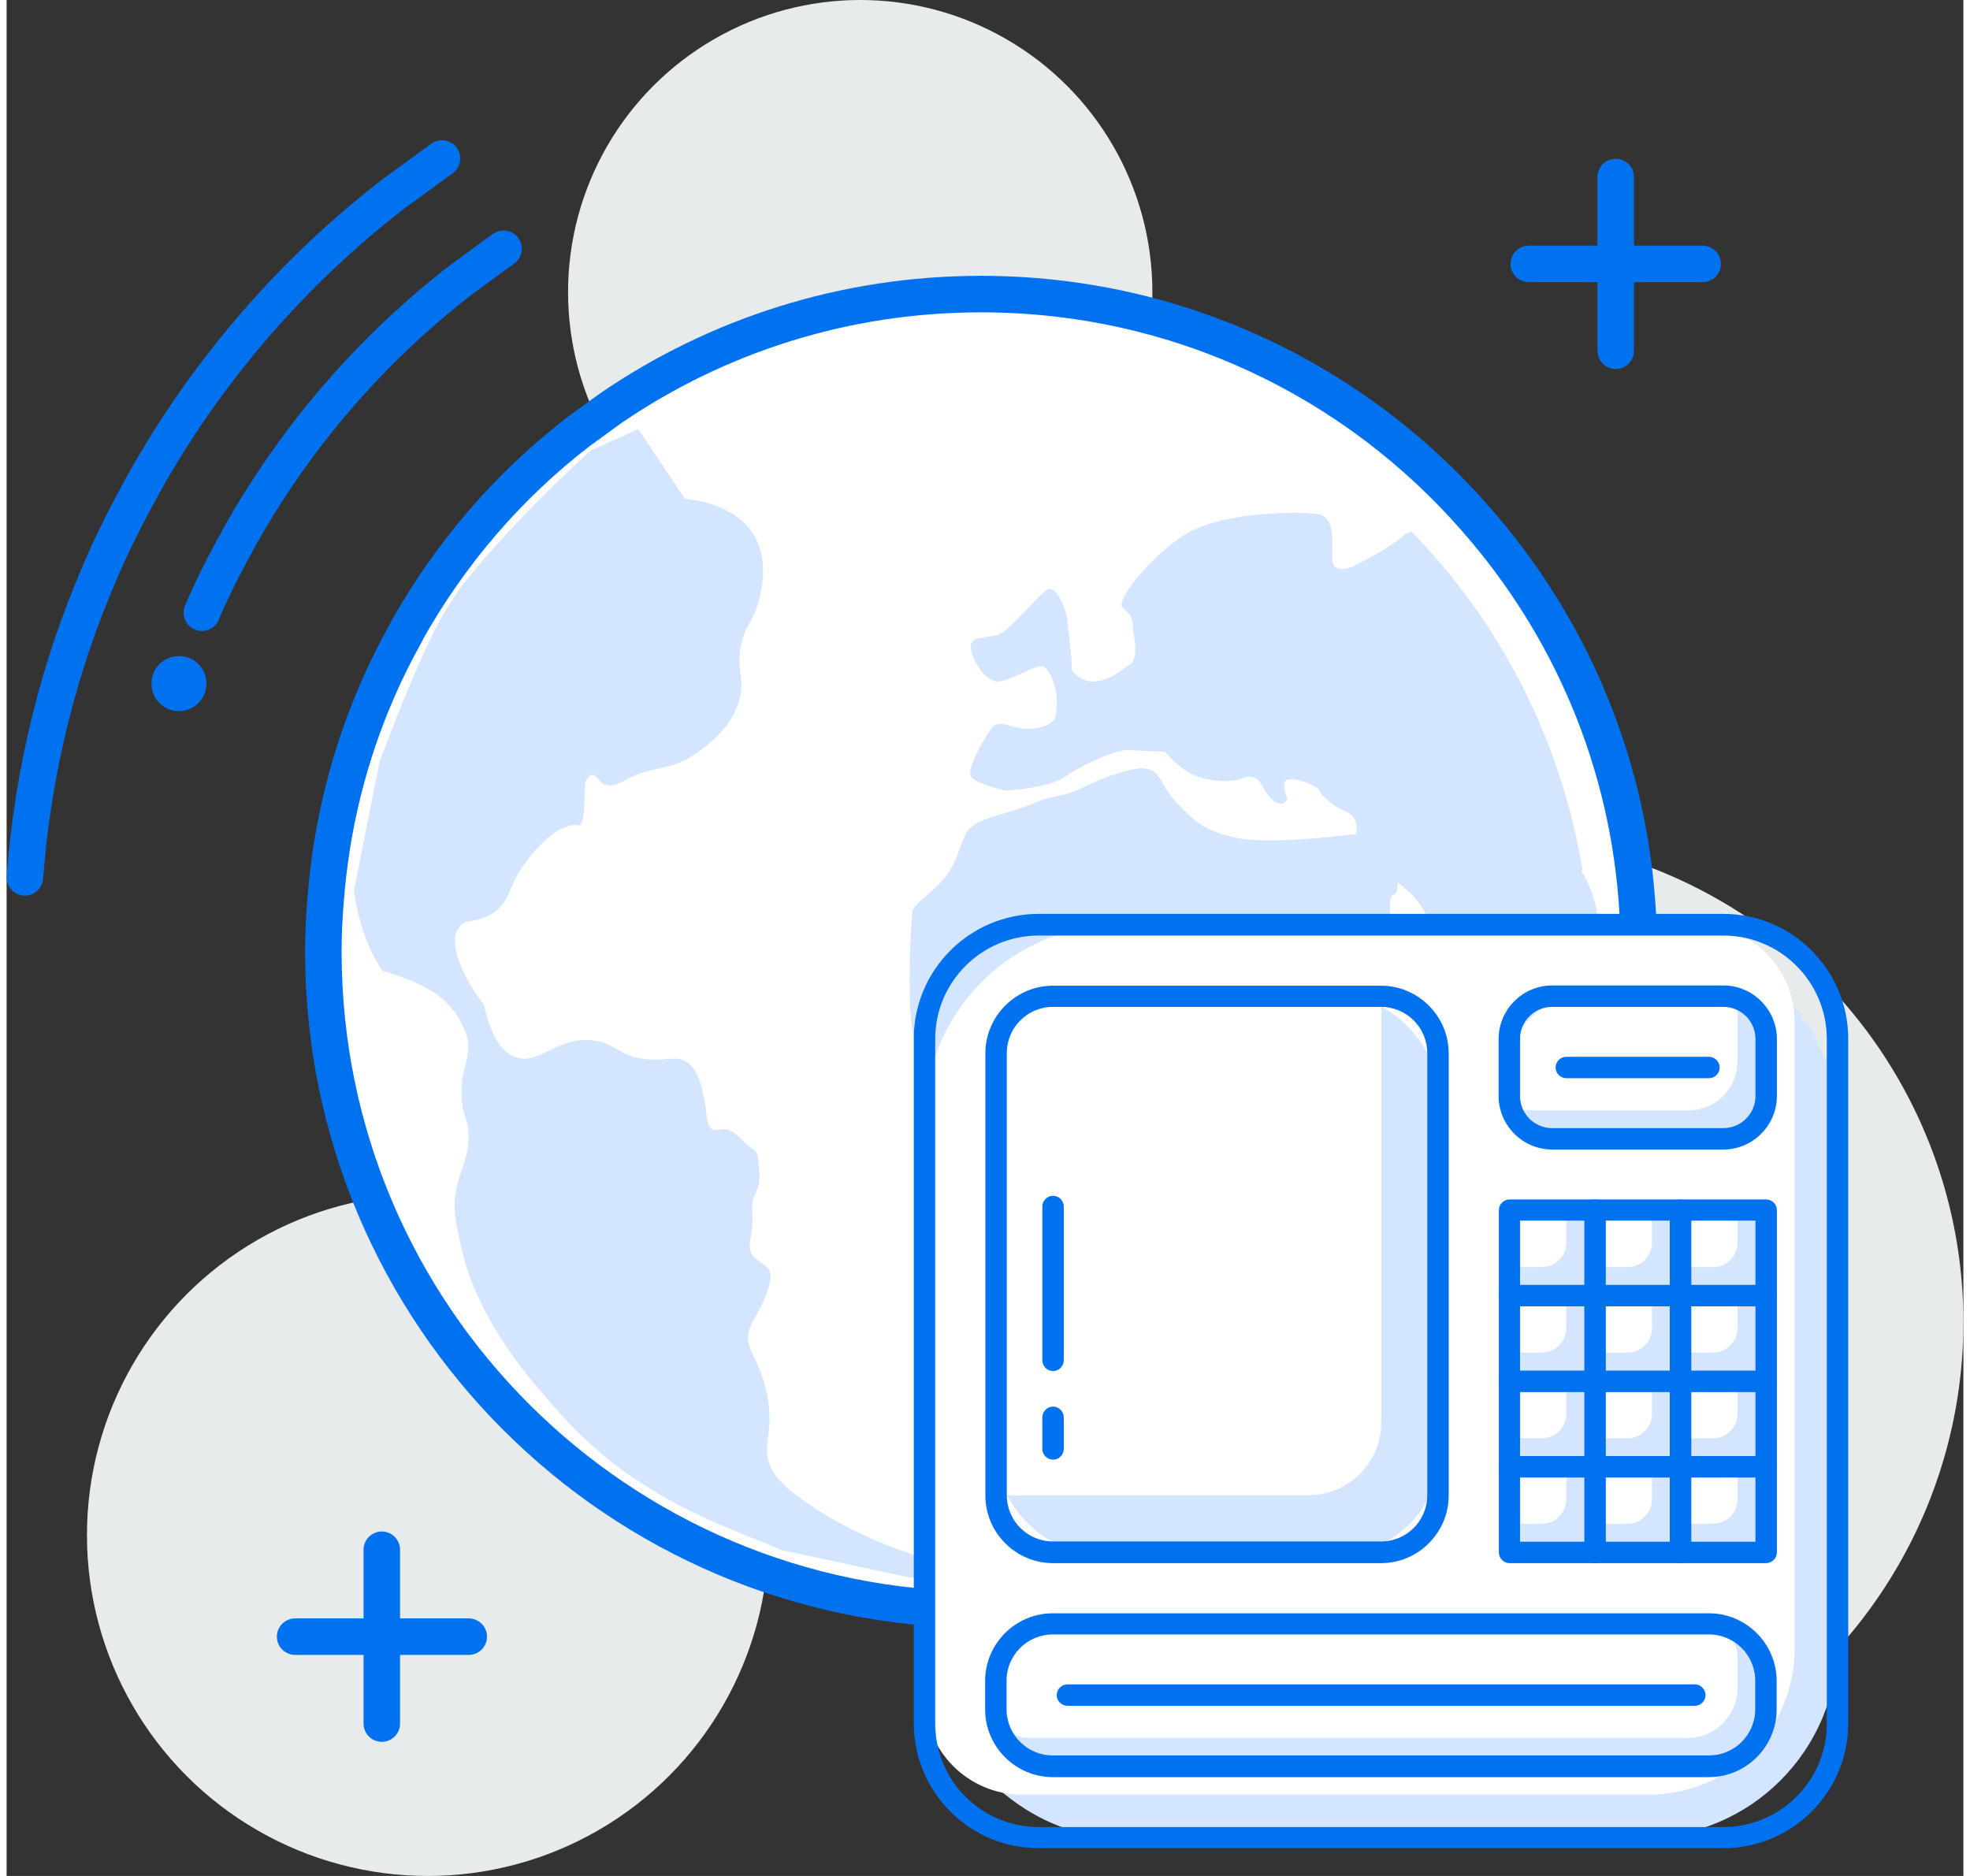 <?xml version="1.0" encoding="UTF-8"?><svg id="Layer_2" xmlns="http://www.w3.org/2000/svg" width="105" height="100" viewBox="0 0 80.37 77.06"><rect x="0" y="0" width="80.37" height="77.06" fill="#333333" stroke="none"/><defs><style>.cls-1{fill:#0072ef;}.cls-2{fill:#e8ebec;}.cls-3,.cls-4{fill:#fff;}.cls-5{fill:#d4e6ff;}.cls-4,.cls-6{stroke:#0072ef;stroke-linecap:round;stroke-linejoin:round;stroke-width:1.5px;}.cls-6{fill:none;}</style></defs><g id="layer_1"><circle class="cls-2" cx="17.3" cy="63.06" r="14"/><circle class="cls-2" cx="35.06" cy="12" r="12"/><circle class="cls-2" cx="60.37" cy="54.31" r="20"/><path class="cls-4" d="m67.05,39.1c0,14.92-12.1,27.02-27.02,27.02s-27.02-12.1-27.02-27.02c0-.71.03-1.41.09-2.1.23-3.07.97-6,2.15-8.69,0,0,0-.02.01-.02.34-.79.73-1.56,1.15-2.31t0-.02c1.79-3.21,4.21-6.03,7.12-8.26.44-.31.87-.64,1.31-.95,4.32-2.95,9.55-4.67,15.18-4.67,8.12,0,15.4,3.58,20.34,9.26,3.83,4.36,6.27,9.95,6.63,16.1.04.55.06,1.1.06,1.66Z"/><g><path class="cls-5" d="m64.67,35.75c.11.18,1.18,1.94.47,3.6-.95,2.2-4.05,1.97-4.64,1.93-.5-.04-.81-.14-1.03-.36-.39-.39-.34-1.06-.63-1.82-.44-1.15-.36-1.84-1.71-2.85,0,1.35-.75-1.14.07,4.34.23,1.61,1.78,1.63,1.85,1.63,0,0,2.9.11,3.3.21.41.11,0,1.55-.84,2.81-.84,1.25-1.96,2.43-3.27,3.74-1.31,1.31-.34,1.22-.4,2.32-.07,1.11-.64,2.12-1.31,3.05-.67.94-1.18,1.88-2.29,3.09-1.11,1.22-1.85,1.31-2.96,1.31s-1.31-.13-1.58-1.04c-.27-.9-1.55-2.74-1.52-3.82.04-1.07.34-3.01.31-4.43-.04-1.43-.91-.73-1.48-1.39-.58-.66-.23-1.59-.71-2.32s-1.35-.49-2.63-.38c-1.28.11-2.02.49-2.94.52-.9.04-1.21-.13-1.92-1.07-.71-.93-1.38-1.04-1.61-2.5-.23-1.46-.04-4.51,0-4.86.03-.35,1.08-.94,1.52-1.67.44-.73.34-.83.67-1.53.27-.55,1.23-.73,1.92-.95.02,0,.04,0,.06-.02.88-.27.82-.38,1.83-.6,1.02-.2,1.12-.55,2.7-1,1.57-.45,1.31.37,2.09,1.21.77.83,1.21,1.25,2.59,1.53,1.38.28,4.85-.17,4.85-.17,0,0,.17-.69-.44-.93-.61-.25-1.08-.77-1.08-.87s-.67-.45-1.18-.45-.12.8-.12.8c0,0-.24.53-.78-.13-.12-.14-.21-.31-.3-.47-.15-.28-.48-.38-.76-.25-.27.12-.71.18-1.4.06-.75-.12-1.3-.57-1.79-1.14-.77-.02-1.44-.07-1.58-.07-.36,0-1.71.52-2.49,1.07-.48.35-1.49.53-2.49.6-.5-.13-1.34-.35-1.43-.64-.1-.38.54-1.49.88-1.94.34-.45.98.2,1.89,0,.91-.21.71-.56.77-1.01s-.23-1.35-.54-1.5c-.3-.13-1.15.49-1.78.6-.64.1-1.25-1.05-1.21-1.46.03-.41.63-.32,1.11-.45.47-.14,1.71-1.7,2.05-1.87.34-.17.71.73.77,1.07.06.26.13,1.12.21,1.78h0c.02.21-.03.44.07.55.5.53,1.06.43,1.54.19h0c.06-.03.1-.06.15-.08.3-.17.56-.38.73-.5.27-.48.03-1.12.03-1.49,0-.49-.24-.56-.44-.8-.21-.25.88-1.78,2.39-2.85,1.52-1.07,4.58-1.07,5.6-.97,1.01.11.45,1.86.72,2.14.27.28.8,0,.8,0,0,0,1.35-.65,1.98-1.2.1-.09.22-.16.38-.23,1.55,1.59,3.7,4.19,5.29,7.92.96,2.25,1.47,4.33,1.75,6Z"/><path class="cls-5" d="m37.14,64.83h.02c.44-.12.72-.27.73-.44,0-.16-.23-.4-1.31-.76-1.45-.53-2.56-1.15-3.31-1.63-1.5-.96-1.77-1.48-1.86-1.68-.44-.95.1-1.29-.14-2.84-.28-1.72-1.07-2.08-.74-2.94.16-.4.51-.83.78-1.69.07-.22.11-.49,0-.7-.08-.14-.25-.22-.52-.43-.53-.39-.09-.94-.16-1.89-.09-.95.37-.69.28-1.74-.09-1.05-.05-.62-.59-1.16-.29-.29-.47-.44-.67-.51-.33-.12-.45.08-.66-.03-.27-.15-.2-.57-.33-1.2-.09-.45-.23-1.19-.68-1.53-.43-.34-.8-.07-1.68-.15-1.15-.11-1.2-.61-2.13-.76-1.56-.25-2.27,1.05-3.27.67-.44-.15-.97-.64-1.29-2.14-.65-.82-1.56-2.43-1.04-3.17.29-.42.72-.14,1.42-.61.79-.54.51-1.08,1.53-2.34.97-1.2,1.73-1.34,1.97-1.25,0,0,.02,0,.04,0,.17-.03.22-.83.23-1.75.06-.14.16-.33.3-.34.18,0,.26.3.5.4.29.13.65-.07.8-.15,1.23-.69,1.87-.31,3.08-1.21.47-.35,1.51-1.13,1.71-2.36.12-.75-.17-1,0-1.94.17-.89.5-.99.74-1.85.08-.3.41-1.51-.09-2.53-.73-1.53-2.8-1.68-2.94-1.69-.64-.95-1.27-1.91-1.92-2.86-.47.21-.93.42-1.41.63h0c-.18.09-.37.16-.55.25-1.07.98-1.99,1.89-2.74,2.67-.35.36-.66.7-.94,1-1.3,1.43-1.74,2.06-1.96,2.4-.62.94-.98,1.72-1.54,3-.02.04-.04.07-.05.11-.04.1-.09.2-.13.31-.37.84-.68,1.67-1.29,3.25,0,.03-.02.05-.02.08l-1.04,5.24s0,.05,0,.08c.15,1.01.48,2.2,1.16,3.23,0,0,.36.1.83.27.47.17,1.04.42,1.47.74.85.63,1.23,1.64,1.23,2.02,0,.89-.38,1.21-.25,2.4.07.61.2.58.25,1.13.09,1.01-.31,1.52-.48,2.36-.18.81-.04,1.43.24,2.62.68,2.94,3.05,5.55,3.51,6.06,1.23,1.49,2.42,2.46,3.29,3.08.07.05.13.09.19.13.47.32.94.61,1.43.88.86.49,1.66.84,2.34,1.14,1.02.45,1.24.48,2.3.95.02,0,.05.01.07.02l5.34,1.14Z"/></g><path class="cls-6" d="m8.02,25.17s0-.03.01-.03c.44-1.02.94-2.02,1.49-2.99t.01-.03c2.31-4.15,5.44-7.78,9.19-10.67.57-.4,1.12-.83,1.69-1.23"/><path class="cls-6" d="m.75,36.04c.34-4.48,1.42-8.74,3.14-12.67,0-.01,0-.03.01-.03.5-1.15,1.07-2.28,1.68-3.37t.01-.03c2.61-4.69,6.15-8.79,10.38-12.04.64-.45,1.27-.93,1.91-1.39"/><path class="cls-1" d="m8.21,28.08c0,.62-.5,1.13-1.13,1.13s-1.13-.5-1.13-1.13.5-1.13,1.13-1.13,1.13.5,1.13,1.13Z"/><line class="cls-6" x1="66.09" y1="7.27" x2="66.09" y2="14.41"/><line class="cls-6" x1="62.52" y1="10.84" x2="69.66" y2="10.84"/><line class="cls-6" x1="15.41" y1="63.66" x2="15.41" y2="70.8"/><line class="cls-6" x1="11.85" y1="67.23" x2="18.98" y2="67.23"/><rect class="cls-5" x="37.71" y="37.99" width="37.49" height="37.49" rx="8" ry="8"/><path class="cls-3" d="m45.71,37.99h23.73c2.21,0,4,1.79,4,4v25.73c0,3.31-2.69,6-6,6h-25.73c-2.21,0-4-1.79-4-4v-23.73c0-4.42,3.58-8,8-8Z"/><path class="cls-1" d="m70.51,75.92h-28.12c-2.83,0-5.13-2.3-5.13-5.13v-28.12c0-2.83,2.3-5.13,5.13-5.13h28.12c2.83,0,5.13,2.3,5.13,5.13v28.12c0,2.83-2.3,5.13-5.13,5.13Zm-28.12-37.49c-2.34,0-4.25,1.9-4.25,4.25v28.12c0,2.34,1.9,4.25,4.25,4.25h28.12c2.34,0,4.25-1.9,4.25-4.25v-28.12c0-2.34-1.9-4.25-4.25-4.25h-28.12Z"/><rect class="cls-5" x="40.64" y="66.7" width="31.63" height="5.86" rx="2.56" ry="2.56"/><path class="cls-3" d="m43.36,66.7h26.37c.75,0,1.36.61,1.36,1.36v1.28c0,1.13-.92,2.05-2.05,2.05h-27.05c-.75,0-1.36-.61-1.36-1.36v-.59c0-1.51,1.22-2.73,2.73-2.73Z"/><path class="cls-1" d="m69.92,73h-26.95c-1.53,0-2.78-1.25-2.78-2.78v-1.17c0-1.53,1.25-2.78,2.78-2.78h26.95c1.53,0,2.78,1.25,2.78,2.78v1.17c0,1.53-1.25,2.78-2.78,2.78Zm-26.95-5.86c-1.05,0-1.9.85-1.9,1.9v1.17c0,1.05.85,1.9,1.9,1.9h26.95c1.05,0,1.9-.85,1.9-1.9v-1.17c0-1.05-.85-1.9-1.9-1.9h-26.95Z"/><path class="cls-1" d="m69.34,70.07h-25.77c-.24,0-.44-.2-.44-.44s.2-.44.44-.44h25.77c.24,0,.44.2.44.44s-.2.44-.44.44Z"/><rect class="cls-5" x="68.75" y="60.25" width="3.51" height="3.51"/><path class="cls-3" d="m68.75,60.25h2.34v1.34c0,.55-.45,1-1,1h-1.34v-2.34h0Z"/><path class="cls-1" d="m72.27,64.21h-3.51c-.24,0-.44-.2-.44-.44v-3.51c0-.24.2-.44.44-.44h3.51c.24,0,.44.2.44.44v3.51c0,.24-.2.44-.44.44Zm-3.08-.88h2.64v-2.64h-2.64v2.64Z"/><rect class="cls-5" x="65.24" y="60.25" width="3.51" height="3.51"/><path class="cls-3" d="m65.24,60.25h2.34v1.34c0,.55-.45,1-1,1h-1.34v-2.34h0Z"/><path class="cls-1" d="m68.75,64.21h-3.51c-.24,0-.44-.2-.44-.44v-3.51c0-.24.2-.44.44-.44h3.51c.24,0,.44.2.44.44v3.51c0,.24-.2.44-.44.44Zm-3.08-.88h2.64v-2.64h-2.64v2.64Z"/><rect class="cls-5" x="61.72" y="60.25" width="3.51" height="3.51"/><path class="cls-3" d="m61.72,60.25h2.34v1.34c0,.55-.45,1-1,1h-1.34v-2.34h0Z"/><path class="cls-1" d="m65.24,64.21h-3.51c-.24,0-.44-.2-.44-.44v-3.51c0-.24.2-.44.44-.44h3.51c.24,0,.44.2.44.44v3.51c0,.24-.2.44-.44.44Zm-3.08-.88h2.64v-2.64h-2.64v2.64Z"/><rect class="cls-5" x="68.75" y="56.74" width="3.51" height="3.51"/><path class="cls-3" d="m68.75,56.74h2.34v1.34c0,.55-.45,1-1,1h-1.34v-2.34h0Z"/><path class="cls-1" d="m72.27,60.69h-3.51c-.24,0-.44-.2-.44-.44v-3.51c0-.24.2-.44.44-.44h3.51c.24,0,.44.2.44.44v3.51c0,.24-.2.44-.44.44Zm-3.08-.88h2.64v-2.64h-2.64v2.64Z"/><rect class="cls-5" x="65.24" y="56.74" width="3.51" height="3.51"/><path class="cls-3" d="m65.24,56.74h2.34v1.34c0,.55-.45,1-1,1h-1.34v-2.34h0Z"/><path class="cls-1" d="m68.75,60.69h-3.51c-.24,0-.44-.2-.44-.44v-3.51c0-.24.2-.44.44-.44h3.51c.24,0,.44.2.44.44v3.51c0,.24-.2.44-.44.44Zm-3.08-.88h2.64v-2.64h-2.64v2.64Z"/><rect class="cls-5" x="61.72" y="56.74" width="3.51" height="3.51"/><path class="cls-3" d="m61.72,56.74h2.34v1.34c0,.55-.45,1-1,1h-1.34v-2.34h0Z"/><path class="cls-1" d="m65.24,60.69h-3.51c-.24,0-.44-.2-.44-.44v-3.51c0-.24.2-.44.44-.44h3.51c.24,0,.44.2.44.44v3.51c0,.24-.2.44-.44.44Zm-3.08-.88h2.64v-2.64h-2.64v2.64Z"/><rect class="cls-5" x="68.75" y="53.22" width="3.51" height="3.51"/><path class="cls-3" d="m68.75,53.22h2.34v1.34c0,.55-.45,1-1,1h-1.34v-2.34h0Z"/><path class="cls-1" d="m72.27,57.18h-3.51c-.24,0-.44-.2-.44-.44v-3.51c0-.24.2-.44.44-.44h3.51c.24,0,.44.2.44.44v3.51c0,.24-.2.44-.44.44Zm-3.08-.88h2.64v-2.64h-2.64v2.64Z"/><rect class="cls-5" x="65.24" y="53.22" width="3.51" height="3.51"/><path class="cls-3" d="m65.24,53.22h2.34v1.34c0,.55-.45,1-1,1h-1.34v-2.34h0Z"/><path class="cls-1" d="m68.75,57.18h-3.51c-.24,0-.44-.2-.44-.44v-3.51c0-.24.2-.44.44-.44h3.51c.24,0,.44.2.44.44v3.51c0,.24-.2.44-.44.44Zm-3.08-.88h2.64v-2.64h-2.64v2.64Z"/><rect class="cls-5" x="61.72" y="53.22" width="3.51" height="3.51"/><path class="cls-3" d="m61.72,53.22h2.34v1.34c0,.55-.45,1-1,1h-1.34v-2.34h0Z"/><path class="cls-1" d="m65.24,57.18h-3.51c-.24,0-.44-.2-.44-.44v-3.51c0-.24.2-.44.44-.44h3.51c.24,0,.44.2.44.44v3.51c0,.24-.2.44-.44.44Zm-3.08-.88h2.64v-2.64h-2.64v2.64Z"/><rect class="cls-5" x="68.75" y="49.71" width="3.51" height="3.51"/><path class="cls-3" d="m68.75,49.71h2.34v1.34c0,.55-.45,1-1,1h-1.34v-2.34h0Z"/><path class="cls-1" d="m72.27,53.66h-3.51c-.24,0-.44-.2-.44-.44v-3.51c0-.24.2-.44.44-.44h3.51c.24,0,.44.2.44.44v3.51c0,.24-.2.44-.44.44Zm-3.08-.88h2.64v-2.64h-2.64v2.64Z"/><rect class="cls-5" x="65.24" y="49.71" width="3.51" height="3.51"/><path class="cls-3" d="m65.24,49.71h2.34v1.34c0,.55-.45,1-1,1h-1.34v-2.34h0Z"/><path class="cls-1" d="m68.75,53.66h-3.51c-.24,0-.44-.2-.44-.44v-3.51c0-.24.2-.44.44-.44h3.51c.24,0,.44.2.44.44v3.51c0,.24-.2.44-.44.44Zm-3.08-.88h2.64v-2.64h-2.64v2.64Z"/><rect class="cls-5" x="61.72" y="49.71" width="3.51" height="3.51"/><path class="cls-3" d="m61.72,49.71h2.34v1.34c0,.55-.45,1-1,1h-1.34v-2.34h0Z"/><path class="cls-1" d="m65.24,53.66h-3.51c-.24,0-.44-.2-.44-.44v-3.51c0-.24.2-.44.44-.44h3.51c.24,0,.44.2.44.44v3.51c0,.24-.2.44-.44.44Zm-3.08-.88h2.64v-2.64h-2.64v2.64Z"/><rect class="cls-5" x="61.72" y="40.92" width="10.54" height="5.86" rx="2.56" ry="2.56"/><path class="cls-3" d="m64.72,40.92h6.37v2.69c0,1.1-.9,2-2,2h-7.37v-1.69c0-1.66,1.34-3,3-3Z"/><path class="cls-1" d="m70.51,47.22h-7.03c-1.21,0-2.2-.99-2.2-2.2v-2.34c0-1.21.99-2.2,2.2-2.2h7.03c1.21,0,2.2.99,2.2,2.2v2.34c0,1.21-.99,2.2-2.2,2.2Zm-7.03-5.86c-.73,0-1.32.59-1.32,1.32v2.34c0,.73.59,1.32,1.32,1.32h7.03c.73,0,1.32-.59,1.32-1.32v-2.34c0-.73-.59-1.32-1.32-1.32h-7.03Z"/><path class="cls-1" d="m69.92,44.29h-5.86c-.24,0-.44-.2-.44-.44s.2-.44.44-.44h5.86c.24,0,.44.2.44.44s-.2.44-.44.44Z"/><rect class="cls-5" x="40.64" y="40.92" width="18.16" height="22.85" rx="4" ry="4"/><path class="cls-3" d="m44.64,40.92h11.82v17.5c0,1.66-1.34,3-3,3h-12.82v-16.5c0-2.21,1.79-4,4-4Z"/><path class="cls-1" d="m56.45,64.21h-13.47c-1.53,0-2.78-1.25-2.78-2.78v-18.16c0-1.53,1.25-2.78,2.78-2.78h13.47c1.53,0,2.78,1.25,2.78,2.78v18.16c0,1.53-1.25,2.78-2.78,2.78Zm-13.47-22.85c-1.05,0-1.9.85-1.9,1.9v18.16c0,1.05.85,1.9,1.9,1.9h13.47c1.05,0,1.9-.85,1.9-1.9v-18.16c0-1.05-.85-1.9-1.9-1.9h-13.47Z"/><path class="cls-1" d="m42.98,56.32c-.24,0-.44-.2-.44-.44v-6.32c0-.24.2-.44.44-.44s.44.2.44.44v6.32c0,.24-.2.44-.44.44Z"/><path class="cls-1" d="m42.98,59.96c-.24,0-.44-.2-.44-.44v-1.3c0-.24.2-.44.44-.44s.44.2.44.44v1.3c0,.24-.2.44-.44.44Z"/></g></svg>